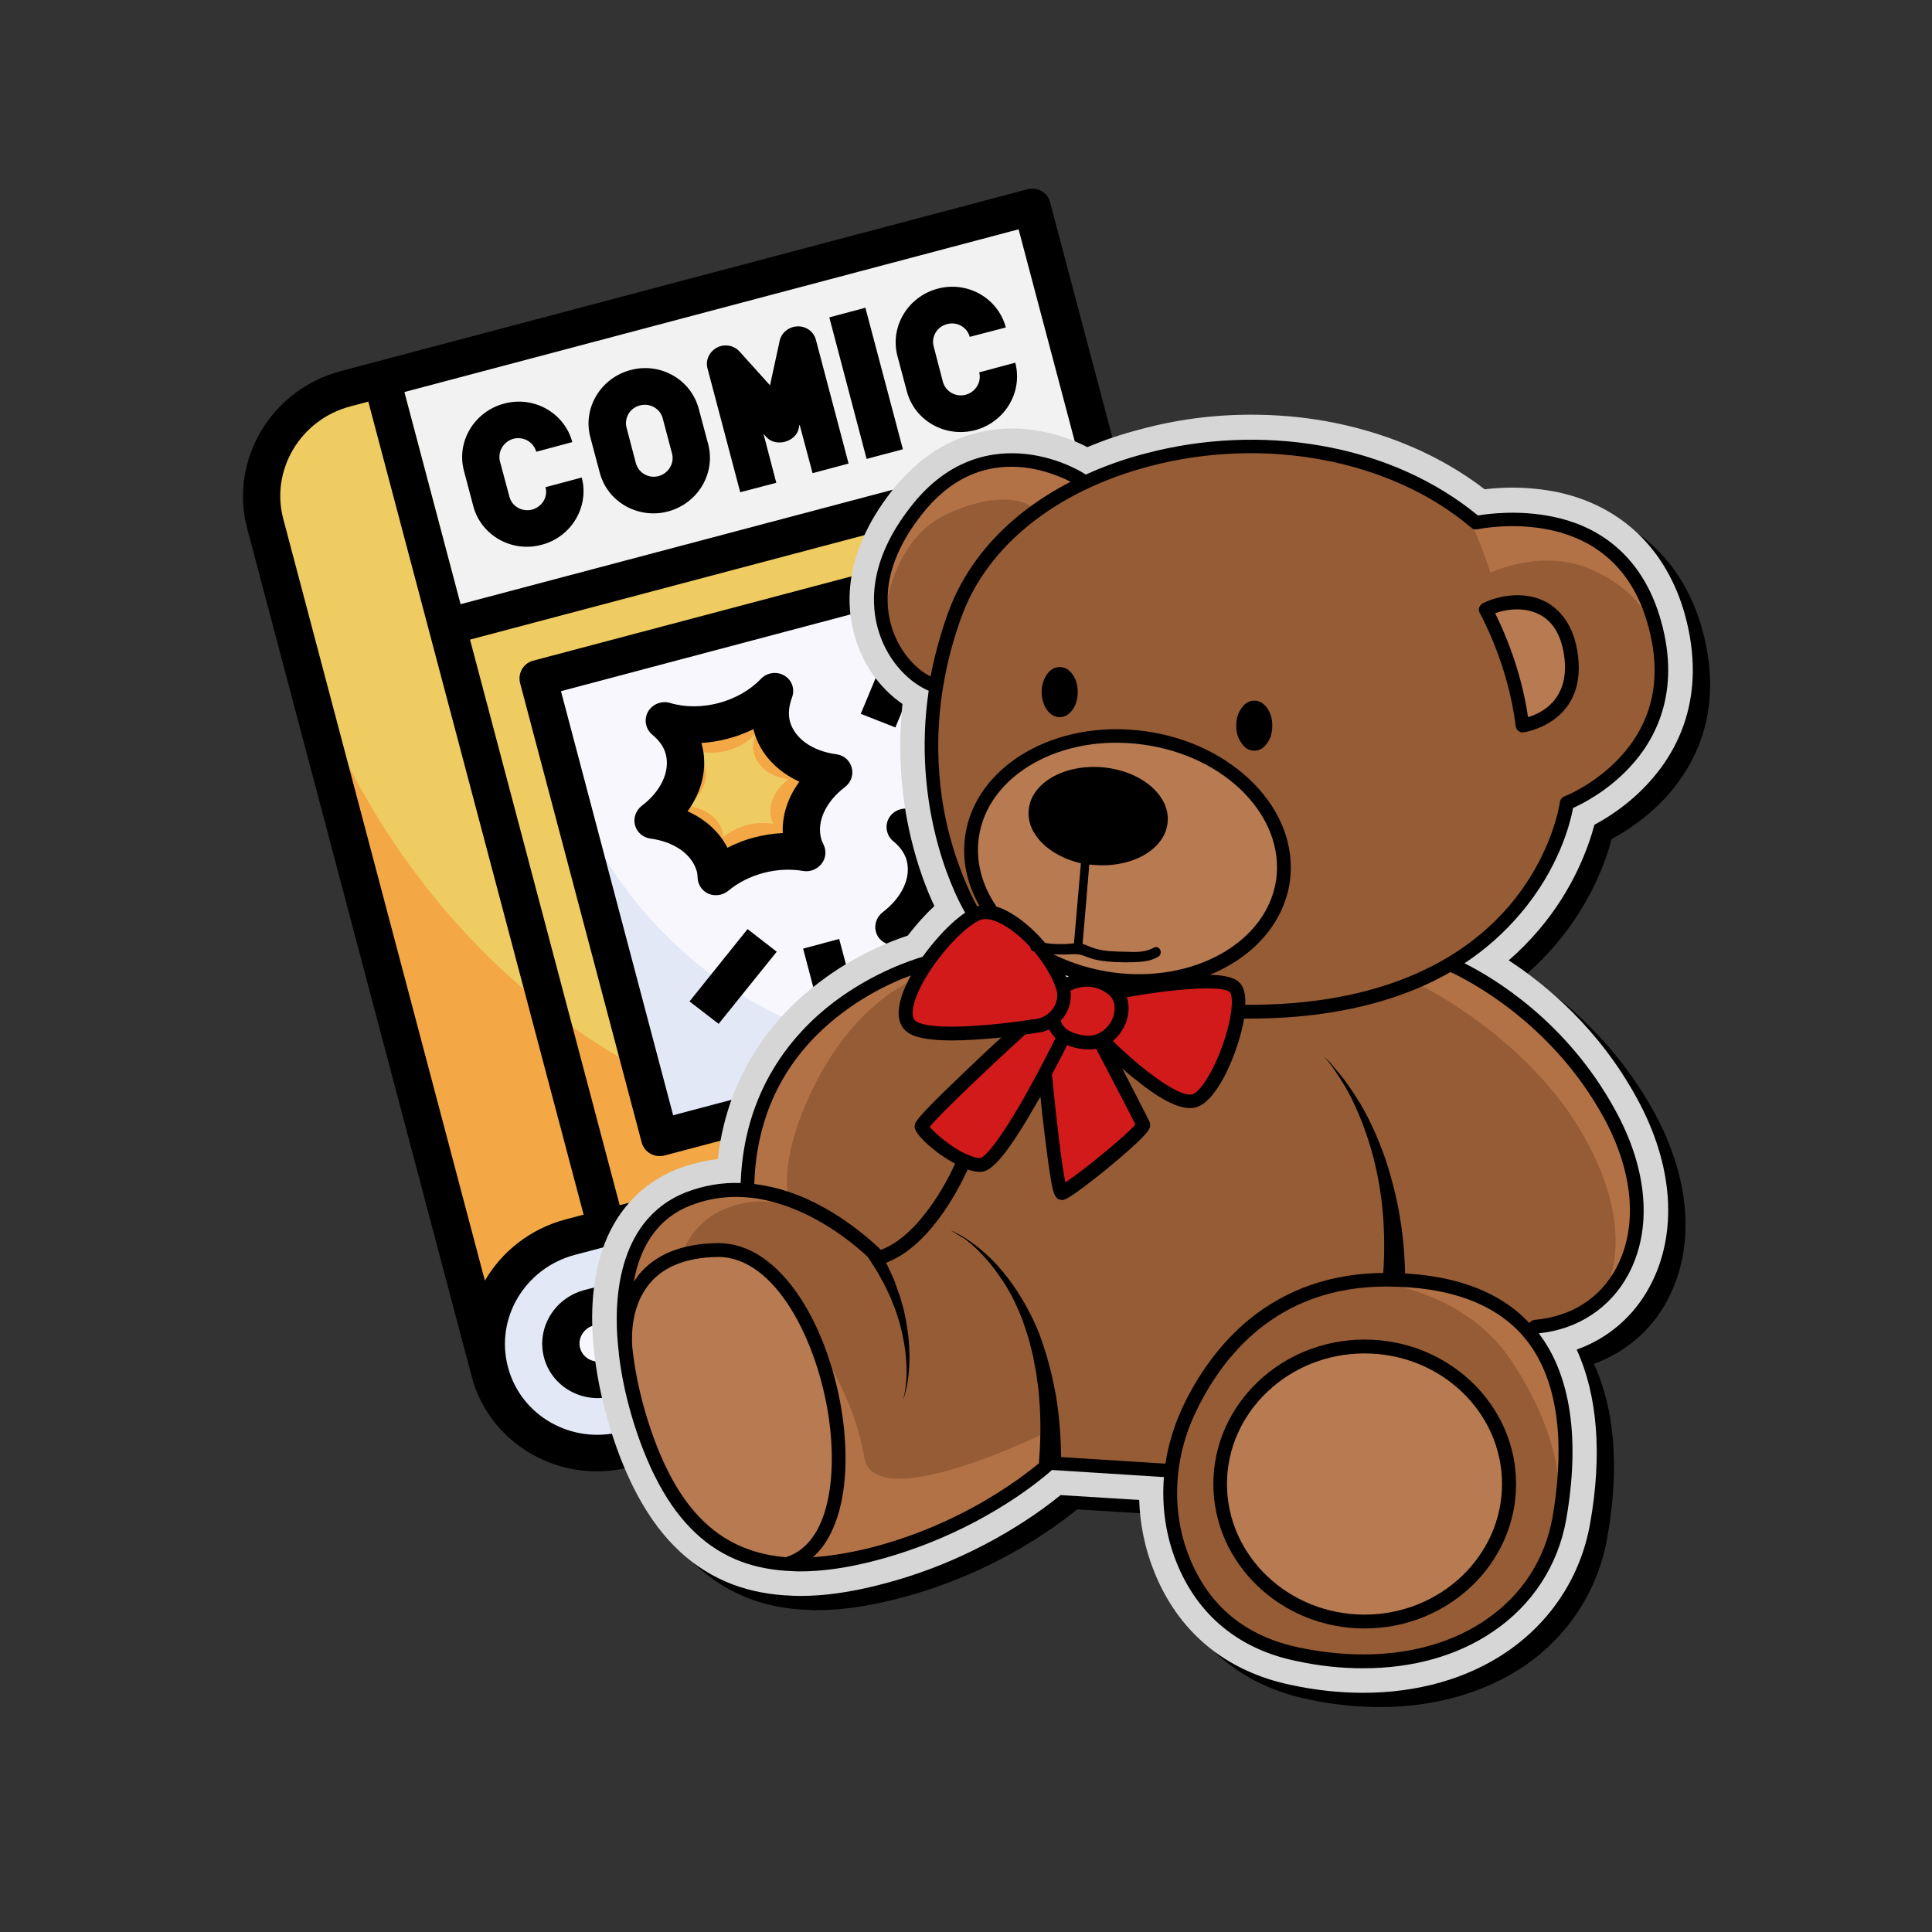 <svg xmlns="http://www.w3.org/2000/svg" xmlns:xlink="http://www.w3.org/1999/xlink" width="48" zoomAndPan="magnify" viewBox="0 0 36 36" height="48" preserveAspectRatio="xMidYMid meet" version="1.0"><rect x="0" y="0" width="36" height="36" fill="#333333" stroke="none"/><defs><clipPath id="ead2825e01"><path d="M 4 3 L 25 3 L 25 28 L 4 28 Z M 4 3 " clip-rule="nonzero"/></clipPath><clipPath id="7e12f0f24c"><path d="M 3.988 7.52 L 19.508 3.41 L 24.926 23.867 L 9.406 27.977 Z M 3.988 7.52 " clip-rule="nonzero"/></clipPath><clipPath id="92e35ecf0c"><path d="M 3.988 7.52 L 19.508 3.41 L 24.926 23.867 L 9.406 27.977 Z M 3.988 7.52 " clip-rule="nonzero"/></clipPath><clipPath id="85dea0e16c"><path d="M 3.988 7.52 L 19.508 3.41 L 24.926 23.867 L 9.406 27.977 Z M 3.988 7.52 " clip-rule="nonzero"/></clipPath><clipPath id="7b3e4b62f3"><path d="M 4 3 L 24 3 L 24 22 L 4 22 Z M 4 3 " clip-rule="nonzero"/></clipPath><clipPath id="7c03e92628"><path d="M 3.988 7.52 L 19.508 3.41 L 24.926 23.867 L 9.406 27.977 Z M 3.988 7.52 " clip-rule="nonzero"/></clipPath><clipPath id="4ac6b0f4de"><path d="M 3.988 7.52 L 19.508 3.41 L 24.926 23.867 L 9.406 27.977 Z M 3.988 7.52 " clip-rule="nonzero"/></clipPath><clipPath id="ad1409b52c"><path d="M 3.988 7.52 L 19.508 3.41 L 24.926 23.867 L 9.406 27.977 Z M 3.988 7.52 " clip-rule="nonzero"/></clipPath><clipPath id="c42930b4ee"><path d="M 9 19 L 25 19 L 25 28 L 9 28 Z M 9 19 " clip-rule="nonzero"/></clipPath><clipPath id="b7e342aa17"><path d="M 3.988 7.52 L 19.508 3.41 L 24.926 23.867 L 9.406 27.977 Z M 3.988 7.52 " clip-rule="nonzero"/></clipPath><clipPath id="611bd3556d"><path d="M 3.988 7.52 L 19.508 3.41 L 24.926 23.867 L 9.406 27.977 Z M 3.988 7.52 " clip-rule="nonzero"/></clipPath><clipPath id="bf09fc3009"><path d="M 3.988 7.52 L 19.508 3.41 L 24.926 23.867 L 9.406 27.977 Z M 3.988 7.52 " clip-rule="nonzero"/></clipPath><clipPath id="65c090f3f8"><path d="M 10 21 L 24 21 L 24 26 L 10 26 Z M 10 21 " clip-rule="nonzero"/></clipPath><clipPath id="538dcf4483"><path d="M 3.988 7.52 L 19.508 3.41 L 24.926 23.867 L 9.406 27.977 Z M 3.988 7.52 " clip-rule="nonzero"/></clipPath><clipPath id="ba444050a4"><path d="M 3.988 7.52 L 19.508 3.41 L 24.926 23.867 L 9.406 27.977 Z M 3.988 7.52 " clip-rule="nonzero"/></clipPath><clipPath id="d10ce7b10e"><path d="M 3.988 7.52 L 19.508 3.41 L 24.926 23.867 L 9.406 27.977 Z M 3.988 7.52 " clip-rule="nonzero"/></clipPath><clipPath id="e2a454ce05"><path d="M 10 10 L 22 10 L 22 22 L 10 22 Z M 10 10 " clip-rule="nonzero"/></clipPath><clipPath id="9138b6edc6"><path d="M 3.988 7.52 L 19.508 3.41 L 24.926 23.867 L 9.406 27.977 Z M 3.988 7.52 " clip-rule="nonzero"/></clipPath><clipPath id="89ba74086a"><path d="M 3.988 7.52 L 19.508 3.41 L 24.926 23.867 L 9.406 27.977 Z M 3.988 7.52 " clip-rule="nonzero"/></clipPath><clipPath id="bd05f50f3f"><path d="M 3.988 7.52 L 19.508 3.41 L 24.926 23.867 L 9.406 27.977 Z M 3.988 7.52 " clip-rule="nonzero"/></clipPath><clipPath id="b0ea45ac52"><path d="M 10 10 L 22 10 L 22 20 L 10 20 Z M 10 10 " clip-rule="nonzero"/></clipPath><clipPath id="449274cf39"><path d="M 3.988 7.52 L 19.508 3.41 L 24.926 23.867 L 9.406 27.977 Z M 3.988 7.52 " clip-rule="nonzero"/></clipPath><clipPath id="878d37a99b"><path d="M 3.988 7.52 L 19.508 3.41 L 24.926 23.867 L 9.406 27.977 Z M 3.988 7.52 " clip-rule="nonzero"/></clipPath><clipPath id="e737733d53"><path d="M 3.988 7.52 L 19.508 3.41 L 24.926 23.867 L 9.406 27.977 Z M 3.988 7.52 " clip-rule="nonzero"/></clipPath><clipPath id="5d1f3070eb"><path d="M 7 3 L 21 3 L 21 12 L 7 12 Z M 7 3 " clip-rule="nonzero"/></clipPath><clipPath id="16328f9695"><path d="M 3.988 7.52 L 19.508 3.41 L 24.926 23.867 L 9.406 27.977 Z M 3.988 7.52 " clip-rule="nonzero"/></clipPath><clipPath id="5753545a2f"><path d="M 3.988 7.52 L 19.508 3.41 L 24.926 23.867 L 9.406 27.977 Z M 3.988 7.52 " clip-rule="nonzero"/></clipPath><clipPath id="d337991b0f"><path d="M 3.988 7.52 L 19.508 3.41 L 24.926 23.867 L 9.406 27.977 Z M 3.988 7.52 " clip-rule="nonzero"/></clipPath><clipPath id="dca3734c23"><path d="M 12 12 L 16 12 L 16 17 L 12 17 Z M 12 12 " clip-rule="nonzero"/></clipPath><clipPath id="42c204a7cb"><path d="M 3.988 7.52 L 19.508 3.41 L 24.926 23.867 L 9.406 27.977 Z M 3.988 7.52 " clip-rule="nonzero"/></clipPath><clipPath id="0005e8de97"><path d="M 3.988 7.52 L 19.508 3.41 L 24.926 23.867 L 9.406 27.977 Z M 3.988 7.52 " clip-rule="nonzero"/></clipPath><clipPath id="89a9f61953"><path d="M 3.988 7.52 L 19.508 3.41 L 24.926 23.867 L 9.406 27.977 Z M 3.988 7.52 " clip-rule="nonzero"/></clipPath><clipPath id="46e96c45b2"><path d="M 12 13 L 15 13 L 15 16 L 12 16 Z M 12 13 " clip-rule="nonzero"/></clipPath><clipPath id="b6c30ac7cd"><path d="M 3.988 7.52 L 19.508 3.41 L 24.926 23.867 L 9.406 27.977 Z M 3.988 7.52 " clip-rule="nonzero"/></clipPath><clipPath id="70e593ab1a"><path d="M 3.988 7.52 L 19.508 3.41 L 24.926 23.867 L 9.406 27.977 Z M 3.988 7.52 " clip-rule="nonzero"/></clipPath><clipPath id="5e7c3ce504"><path d="M 3.988 7.52 L 19.508 3.41 L 24.926 23.867 L 9.406 27.977 Z M 3.988 7.52 " clip-rule="nonzero"/></clipPath><clipPath id="1f7c74b9f3"><path d="M 16 14 L 21 14 L 21 19 L 16 19 Z M 16 14 " clip-rule="nonzero"/></clipPath><clipPath id="aab1be1286"><path d="M 3.988 7.52 L 19.508 3.41 L 24.926 23.867 L 9.406 27.977 Z M 3.988 7.52 " clip-rule="nonzero"/></clipPath><clipPath id="99412ae080"><path d="M 3.988 7.52 L 19.508 3.41 L 24.926 23.867 L 9.406 27.977 Z M 3.988 7.52 " clip-rule="nonzero"/></clipPath><clipPath id="2d20651ecc"><path d="M 3.988 7.52 L 19.508 3.41 L 24.926 23.867 L 9.406 27.977 Z M 3.988 7.52 " clip-rule="nonzero"/></clipPath><clipPath id="f439cc68f2"><path d="M 17 15 L 20 15 L 20 18 L 17 18 Z M 17 15 " clip-rule="nonzero"/></clipPath><clipPath id="12c24309bb"><path d="M 3.988 7.52 L 19.508 3.41 L 24.926 23.867 L 9.406 27.977 Z M 3.988 7.52 " clip-rule="nonzero"/></clipPath><clipPath id="0a98064e6e"><path d="M 3.988 7.52 L 19.508 3.41 L 24.926 23.867 L 9.406 27.977 Z M 3.988 7.52 " clip-rule="nonzero"/></clipPath><clipPath id="935835bd4e"><path d="M 3.988 7.52 L 19.508 3.41 L 24.926 23.867 L 9.406 27.977 Z M 3.988 7.52 " clip-rule="nonzero"/></clipPath><clipPath id="f38e0b6a92"><path d="M 4 3 L 25 3 L 25 28 L 4 28 Z M 4 3 " clip-rule="nonzero"/></clipPath><clipPath id="b4bdd78e91"><path d="M 3.988 7.52 L 19.508 3.41 L 24.926 23.867 L 9.406 27.977 Z M 3.988 7.52 " clip-rule="nonzero"/></clipPath><clipPath id="0f84ec2b4e"><path d="M 3.988 7.52 L 19.508 3.41 L 24.926 23.867 L 9.406 27.977 Z M 3.988 7.52 " clip-rule="nonzero"/></clipPath><clipPath id="3b635eaf6a"><path d="M 3.988 7.52 L 19.508 3.41 L 24.926 23.867 L 9.406 27.977 Z M 3.988 7.52 " clip-rule="nonzero"/></clipPath><clipPath id="f87161709f"><path d="M 8 7 L 11 7 L 11 11 L 8 11 Z M 8 7 " clip-rule="nonzero"/></clipPath><clipPath id="00d14a185a"><path d="M 3.988 7.52 L 19.508 3.41 L 24.926 23.867 L 9.406 27.977 Z M 3.988 7.52 " clip-rule="nonzero"/></clipPath><clipPath id="d72d7e47a3"><path d="M 3.988 7.52 L 19.508 3.41 L 24.926 23.867 L 9.406 27.977 Z M 3.988 7.52 " clip-rule="nonzero"/></clipPath><clipPath id="1dd308d756"><path d="M 3.988 7.52 L 19.508 3.41 L 24.926 23.867 L 9.406 27.977 Z M 3.988 7.52 " clip-rule="nonzero"/></clipPath><clipPath id="c19a7773a7"><path d="M 16 5 L 19 5 L 19 9 L 16 9 Z M 16 5 " clip-rule="nonzero"/></clipPath><clipPath id="1d414ed833"><path d="M 3.988 7.52 L 19.508 3.41 L 24.926 23.867 L 9.406 27.977 Z M 3.988 7.52 " clip-rule="nonzero"/></clipPath><clipPath id="b263ea01e5"><path d="M 3.988 7.52 L 19.508 3.41 L 24.926 23.867 L 9.406 27.977 Z M 3.988 7.52 " clip-rule="nonzero"/></clipPath><clipPath id="d630dfd702"><path d="M 3.988 7.52 L 19.508 3.41 L 24.926 23.867 L 9.406 27.977 Z M 3.988 7.52 " clip-rule="nonzero"/></clipPath><clipPath id="d37c68bbd5"><path d="M 10 6 L 14 6 L 14 10 L 10 10 Z M 10 6 " clip-rule="nonzero"/></clipPath><clipPath id="bd840993f4"><path d="M 3.988 7.52 L 19.508 3.41 L 24.926 23.867 L 9.406 27.977 Z M 3.988 7.52 " clip-rule="nonzero"/></clipPath><clipPath id="aacebcc01d"><path d="M 3.988 7.52 L 19.508 3.41 L 24.926 23.867 L 9.406 27.977 Z M 3.988 7.52 " clip-rule="nonzero"/></clipPath><clipPath id="d10bff6209"><path d="M 3.988 7.52 L 19.508 3.41 L 24.926 23.867 L 9.406 27.977 Z M 3.988 7.52 " clip-rule="nonzero"/></clipPath><clipPath id="3c39334113"><path d="M 13 6 L 16 6 L 16 10 L 13 10 Z M 13 6 " clip-rule="nonzero"/></clipPath><clipPath id="93ba85e2a3"><path d="M 3.988 7.52 L 19.508 3.41 L 24.926 23.867 L 9.406 27.977 Z M 3.988 7.52 " clip-rule="nonzero"/></clipPath><clipPath id="4cc7789db2"><path d="M 3.988 7.52 L 19.508 3.41 L 24.926 23.867 L 9.406 27.977 Z M 3.988 7.52 " clip-rule="nonzero"/></clipPath><clipPath id="e66943629b"><path d="M 3.988 7.52 L 19.508 3.41 L 24.926 23.867 L 9.406 27.977 Z M 3.988 7.52 " clip-rule="nonzero"/></clipPath><clipPath id="592d092f8a"><path d="M 15 5 L 17 5 L 17 9 L 15 9 Z M 15 5 " clip-rule="nonzero"/></clipPath><clipPath id="582fcf6190"><path d="M 3.988 7.52 L 19.508 3.41 L 24.926 23.867 L 9.406 27.977 Z M 3.988 7.52 " clip-rule="nonzero"/></clipPath><clipPath id="41eec73749"><path d="M 3.988 7.52 L 19.508 3.41 L 24.926 23.867 L 9.406 27.977 Z M 3.988 7.52 " clip-rule="nonzero"/></clipPath><clipPath id="9975322e9b"><path d="M 3.988 7.52 L 19.508 3.41 L 24.926 23.867 L 9.406 27.977 Z M 3.988 7.52 " clip-rule="nonzero"/></clipPath><clipPath id="8ef29ce46f"><path d="M 9 9 L 23 9 L 23 22 L 9 22 Z M 9 9 " clip-rule="nonzero"/></clipPath><clipPath id="4a5c08adc4"><path d="M 3.988 7.52 L 19.508 3.41 L 24.926 23.867 L 9.406 27.977 Z M 3.988 7.52 " clip-rule="nonzero"/></clipPath><clipPath id="1924f5e56c"><path d="M 3.988 7.52 L 19.508 3.41 L 24.926 23.867 L 9.406 27.977 Z M 3.988 7.52 " clip-rule="nonzero"/></clipPath><clipPath id="166035feda"><path d="M 3.988 7.52 L 19.508 3.41 L 24.926 23.867 L 9.406 27.977 Z M 3.988 7.52 " clip-rule="nonzero"/></clipPath><clipPath id="1665b362f3"><path d="M 11 12 L 16 12 L 16 17 L 11 17 Z M 11 12 " clip-rule="nonzero"/></clipPath><clipPath id="88e2b15f7f"><path d="M 3.988 7.52 L 19.508 3.41 L 24.926 23.867 L 9.406 27.977 Z M 3.988 7.52 " clip-rule="nonzero"/></clipPath><clipPath id="ecb31d29d1"><path d="M 3.988 7.52 L 19.508 3.41 L 24.926 23.867 L 9.406 27.977 Z M 3.988 7.52 " clip-rule="nonzero"/></clipPath><clipPath id="080d377e7f"><path d="M 3.988 7.52 L 19.508 3.41 L 24.926 23.867 L 9.406 27.977 Z M 3.988 7.52 " clip-rule="nonzero"/></clipPath><clipPath id="21c8c1e622"><path d="M 16 14 L 21 14 L 21 19 L 16 19 Z M 16 14 " clip-rule="nonzero"/></clipPath><clipPath id="f552bbea06"><path d="M 3.988 7.52 L 19.508 3.41 L 24.926 23.867 L 9.406 27.977 Z M 3.988 7.52 " clip-rule="nonzero"/></clipPath><clipPath id="d294757701"><path d="M 3.988 7.52 L 19.508 3.41 L 24.926 23.867 L 9.406 27.977 Z M 3.988 7.52 " clip-rule="nonzero"/></clipPath><clipPath id="38e31bb84e"><path d="M 3.988 7.52 L 19.508 3.41 L 24.926 23.867 L 9.406 27.977 Z M 3.988 7.52 " clip-rule="nonzero"/></clipPath><clipPath id="7a3aa0fe8c"><path d="M 16 11 L 18 11 L 18 14 L 16 14 Z M 16 11 " clip-rule="nonzero"/></clipPath><clipPath id="b203db6f7a"><path d="M 3.988 7.52 L 19.508 3.41 L 24.926 23.867 L 9.406 27.977 Z M 3.988 7.52 " clip-rule="nonzero"/></clipPath><clipPath id="b2ab762c70"><path d="M 3.988 7.52 L 19.508 3.41 L 24.926 23.867 L 9.406 27.977 Z M 3.988 7.52 " clip-rule="nonzero"/></clipPath><clipPath id="e4fdd13c76"><path d="M 3.988 7.52 L 19.508 3.41 L 24.926 23.867 L 9.406 27.977 Z M 3.988 7.52 " clip-rule="nonzero"/></clipPath><clipPath id="932f957d8d"><path d="M 16 13 L 19 13 L 19 15 L 16 15 Z M 16 13 " clip-rule="nonzero"/></clipPath><clipPath id="3fa0073291"><path d="M 3.988 7.52 L 19.508 3.41 L 24.926 23.867 L 9.406 27.977 Z M 3.988 7.52 " clip-rule="nonzero"/></clipPath><clipPath id="43ae604918"><path d="M 3.988 7.52 L 19.508 3.41 L 24.926 23.867 L 9.406 27.977 Z M 3.988 7.52 " clip-rule="nonzero"/></clipPath><clipPath id="c8cb27defc"><path d="M 3.988 7.52 L 19.508 3.41 L 24.926 23.867 L 9.406 27.977 Z M 3.988 7.52 " clip-rule="nonzero"/></clipPath><clipPath id="b1062b55ec"><path d="M 12 17 L 15 17 L 15 20 L 12 20 Z M 12 17 " clip-rule="nonzero"/></clipPath><clipPath id="978149bfb5"><path d="M 3.988 7.52 L 19.508 3.41 L 24.926 23.867 L 9.406 27.977 Z M 3.988 7.52 " clip-rule="nonzero"/></clipPath><clipPath id="412e701c39"><path d="M 3.988 7.52 L 19.508 3.41 L 24.926 23.867 L 9.406 27.977 Z M 3.988 7.52 " clip-rule="nonzero"/></clipPath><clipPath id="db41298fe8"><path d="M 3.988 7.52 L 19.508 3.41 L 24.926 23.867 L 9.406 27.977 Z M 3.988 7.52 " clip-rule="nonzero"/></clipPath><clipPath id="aa4e8b4cb5"><path d="M 14 17 L 17 17 L 17 20 L 14 20 Z M 14 17 " clip-rule="nonzero"/></clipPath><clipPath id="9f21e50cdb"><path d="M 3.988 7.52 L 19.508 3.41 L 24.926 23.867 L 9.406 27.977 Z M 3.988 7.52 " clip-rule="nonzero"/></clipPath><clipPath id="b4dc0a3d42"><path d="M 3.988 7.52 L 19.508 3.41 L 24.926 23.867 L 9.406 27.977 Z M 3.988 7.52 " clip-rule="nonzero"/></clipPath><clipPath id="1e05879671"><path d="M 3.988 7.52 L 19.508 3.41 L 24.926 23.867 L 9.406 27.977 Z M 3.988 7.52 " clip-rule="nonzero"/></clipPath><clipPath id="3b6799091f"><path d="M 11 7.727 L 32 7.727 L 32 31.809 L 11 31.809 Z M 11 7.727 " clip-rule="nonzero"/></clipPath><clipPath id="c66f88bb63"><path d="M 11 8 L 32 8 L 32 31.809 L 11 31.809 Z M 11 8 " clip-rule="nonzero"/></clipPath></defs><g clip-path="url(#ead2825e01)"><g clip-path="url(#7e12f0f24c)"><g clip-path="url(#92e35ecf0c)"><g clip-path="url(#85dea0e16c)"><path fill="#f3a845" d="M 23.418 19.664 L 19.23 3.855 L 6.438 7.242 C 5.324 7.539 4.652 8.664 4.941 9.754 L 9.129 25.562 C 9.418 26.656 10.555 27.301 11.672 27.004 L 24.461 23.617 L 23.898 22.988 C 23.598 22.652 23.383 22.254 23.266 21.82 C 23.152 21.387 23.141 20.934 23.238 20.492 Z M 23.418 19.664 " fill-opacity="1" fill-rule="nonzero"/></g></g></g></g><g clip-path="url(#7b3e4b62f3)"><g clip-path="url(#7c03e92628)"><g clip-path="url(#4ac6b0f4de)"><g clip-path="url(#ad1409b52c)"><path fill="#eecc61" d="M 6.438 7.242 C 5.324 7.539 4.652 8.664 4.941 9.754 L 5.332 11.238 C 7.141 18.059 13.277 22.352 19.039 20.824 L 23.418 19.664 L 19.23 3.855 Z M 6.438 7.242 " fill-opacity="1" fill-rule="nonzero"/></g></g></g></g><g clip-path="url(#c42930b4ee)"><g clip-path="url(#b7e342aa17)"><g clip-path="url(#611bd3556d)"><g clip-path="url(#bf09fc3009)"><path fill="#e0e0e0" d="M 23.418 19.664 L 23.238 20.492 C 23.141 20.934 23.152 21.387 23.266 21.82 C 23.383 22.254 23.598 22.652 23.898 22.988 L 24.461 23.617 L 11.672 27.004 C 10.555 27.301 9.418 26.656 9.129 25.562 C 8.84 24.473 9.508 23.348 10.625 23.051 Z M 23.418 19.664 " fill-opacity="1" fill-rule="nonzero"/><path fill="#e3e8f6" d="M 23.418 19.664 L 23.238 20.492 C 23.141 20.934 23.152 21.387 23.266 21.82 C 23.383 22.254 23.598 22.652 23.898 22.988 L 24.461 23.617 L 11.672 27.004 C 10.555 27.301 9.418 26.656 9.129 25.562 C 8.84 24.473 9.508 23.348 10.625 23.051 Z M 23.418 19.664 " fill-opacity="1" fill-rule="nonzero"/></g></g></g></g><g clip-path="url(#65c090f3f8)"><g clip-path="url(#538dcf4483)"><g clip-path="url(#ba444050a4)"><g clip-path="url(#d10ce7b10e)"><path fill="#f8f7fe" d="M 23.172 21.141 L 10.973 24.371 C 10.602 24.469 10.379 24.844 10.473 25.207 C 10.57 25.57 10.949 25.785 11.32 25.688 L 23.523 22.457 C 23.41 22.254 23.324 22.043 23.266 21.82 C 23.207 21.598 23.176 21.367 23.172 21.141 Z M 23.172 21.141 " fill-opacity="1" fill-rule="nonzero"/></g></g></g></g><g clip-path="url(#e2a454ce05)"><g clip-path="url(#9138b6edc6)"><g clip-path="url(#89ba74086a)"><g clip-path="url(#bd05f50f3f)"><path fill="#e3e8f6" d="M 10.027 12.637 L 19.453 10.141 L 21.723 18.703 L 12.297 21.199 Z M 10.027 12.637 " fill-opacity="1" fill-rule="nonzero"/></g></g></g></g><g clip-path="url(#b0ea45ac52)"><g clip-path="url(#449274cf39)"><g clip-path="url(#878d37a99b)"><g clip-path="url(#e737733d53)"><path fill="#f8f7fe" d="M 19.453 10.141 L 10.027 12.637 L 10.332 13.789 C 11.418 17.883 15.383 20.383 19.195 19.371 L 21.723 18.703 Z M 19.453 10.141 " fill-opacity="1" fill-rule="nonzero"/></g></g></g></g><g clip-path="url(#5d1f3070eb)"><g clip-path="url(#16328f9695)"><g clip-path="url(#5753545a2f)"><g clip-path="url(#d337991b0f)"><path fill="#f2f2f2" d="M 7.449 6.977 L 19.23 3.855 L 20.453 8.469 L 8.668 11.586 Z M 7.449 6.977 " fill-opacity="1" fill-rule="nonzero"/></g></g></g></g><g clip-path="url(#dca3734c23)"><g clip-path="url(#42c204a7cb)"><g clip-path="url(#0005e8de97)"><g clip-path="url(#89a9f61953)"><path fill="#f3a845" d="M 14.383 13.527 C 14.328 13.312 14.352 13.09 14.434 12.879 C 14.195 13.129 13.871 13.332 13.48 13.434 C 13.09 13.539 12.707 13.523 12.379 13.426 C 12.555 13.566 12.684 13.746 12.742 13.965 C 12.867 14.438 12.625 14.938 12.168 15.285 C 12.738 15.363 13.195 15.676 13.32 16.152 C 13.34 16.215 13.34 16.277 13.348 16.34 C 13.562 16.16 13.832 16.016 14.141 15.934 C 14.453 15.852 14.758 15.844 15.035 15.895 C 15.008 15.836 14.98 15.777 14.965 15.715 C 14.84 15.242 15.082 14.742 15.535 14.395 C 14.969 14.316 14.508 14.004 14.383 13.527 Z M 14.383 13.527 " fill-opacity="1" fill-rule="nonzero"/></g></g></g></g><g clip-path="url(#46e96c45b2)"><g clip-path="url(#b6c30ac7cd)"><g clip-path="url(#70e593ab1a)"><g clip-path="url(#5e7c3ce504)"><path fill="#eecc61" d="M 14.051 14.039 C 14.016 13.922 14.031 13.797 14.074 13.68 C 13.945 13.816 13.766 13.93 13.547 13.988 C 13.332 14.043 13.117 14.035 12.934 13.98 C 13.031 14.062 13.105 14.16 13.137 14.281 C 13.207 14.547 13.07 14.824 12.82 15.016 C 13.133 15.059 13.391 15.234 13.461 15.496 C 13.469 15.531 13.469 15.566 13.473 15.602 C 13.594 15.5 13.742 15.422 13.914 15.375 C 14.086 15.328 14.258 15.324 14.41 15.352 C 14.395 15.32 14.379 15.289 14.371 15.254 C 14.301 14.992 14.438 14.715 14.691 14.52 C 14.375 14.477 14.117 14.305 14.051 14.039 Z M 14.051 14.039 " fill-opacity="1" fill-rule="nonzero"/></g></g></g></g><g clip-path="url(#1f7c74b9f3)"><g clip-path="url(#aab1be1286)"><g clip-path="url(#99412ae080)"><g clip-path="url(#2d20651ecc)"><path fill="#f3a845" d="M 18.871 15.512 C 18.816 15.297 18.84 15.074 18.922 14.863 C 18.684 15.113 18.359 15.312 17.969 15.418 C 17.578 15.52 17.195 15.508 16.867 15.406 C 17.043 15.551 17.172 15.73 17.23 15.949 C 17.355 16.422 17.113 16.922 16.656 17.27 C 17.227 17.344 17.684 17.66 17.809 18.133 C 17.824 18.195 17.828 18.262 17.832 18.324 C 18.051 18.145 18.32 18 18.629 17.918 C 18.941 17.836 19.246 17.828 19.523 17.875 C 19.496 17.82 19.469 17.762 19.453 17.699 C 19.324 17.227 19.57 16.727 20.023 16.379 C 19.457 16.301 18.996 15.988 18.871 15.512 Z M 18.871 15.512 " fill-opacity="1" fill-rule="nonzero"/></g></g></g></g><g clip-path="url(#f439cc68f2)"><g clip-path="url(#12c24309bb)"><g clip-path="url(#0a98064e6e)"><g clip-path="url(#935835bd4e)"><path fill="#eecc61" d="M 18.535 16.023 C 18.504 15.902 18.52 15.781 18.562 15.664 C 18.434 15.801 18.254 15.914 18.035 15.973 C 17.816 16.027 17.605 16.02 17.422 15.965 C 17.52 16.047 17.594 16.145 17.625 16.266 C 17.695 16.527 17.559 16.805 17.309 17 C 17.621 17.043 17.879 17.215 17.945 17.48 C 17.957 17.516 17.957 17.551 17.961 17.586 C 18.082 17.484 18.23 17.406 18.402 17.359 C 18.574 17.312 18.746 17.309 18.898 17.336 C 18.883 17.305 18.867 17.273 18.859 17.238 C 18.789 16.977 18.926 16.695 19.176 16.504 C 18.863 16.461 18.605 16.289 18.535 16.023 Z M 18.535 16.023 " fill-opacity="1" fill-rule="nonzero"/></g></g></g></g><g clip-path="url(#f38e0b6a92)"><g clip-path="url(#b4bdd78e91)"><g clip-path="url(#0f84ec2b4e)"><g clip-path="url(#3b635eaf6a)"><path fill="#000000" d="M 23.758 19.734 C 23.77 19.68 23.766 19.629 23.754 19.574 L 19.566 3.766 C 19.52 3.586 19.328 3.477 19.145 3.527 L 6.352 6.914 C 5.051 7.258 4.27 8.574 4.605 9.844 L 8.789 25.652 C 9.129 26.922 10.457 27.68 11.758 27.332 L 24.551 23.945 C 24.668 23.914 24.758 23.828 24.797 23.715 C 24.832 23.602 24.805 23.477 24.727 23.391 L 24.16 22.762 C 23.895 22.465 23.703 22.109 23.602 21.73 C 23.504 21.352 23.492 20.945 23.578 20.559 Z M 20.027 8.227 L 8.582 11.258 L 7.535 7.305 L 18.98 4.273 Z M 5.277 9.664 C 5.039 8.758 5.598 7.82 6.523 7.574 L 6.863 7.484 L 10.875 22.633 L 10.535 22.723 C 9.879 22.898 9.352 23.32 9.035 23.863 Z M 23.035 22.234 L 11.234 25.359 C 11.047 25.406 10.859 25.301 10.809 25.117 C 10.762 24.938 10.875 24.75 11.059 24.699 L 22.863 21.574 C 22.879 21.688 22.902 21.797 22.93 21.91 C 22.957 22.02 22.996 22.125 23.035 22.234 Z M 22.836 20.875 L 10.887 24.039 C 10.328 24.188 9.992 24.75 10.137 25.297 C 10.281 25.84 10.852 26.164 11.41 26.016 L 23.359 22.852 C 23.445 22.977 23.535 23.102 23.637 23.215 L 23.832 23.434 L 11.582 26.676 C 10.656 26.922 9.703 26.383 9.465 25.473 C 9.223 24.566 9.781 23.629 10.711 23.383 L 22.957 20.141 L 22.898 20.426 C 22.863 20.574 22.848 20.723 22.836 20.875 Z M 11.547 22.457 L 8.758 11.918 L 20.203 8.887 L 22.992 19.426 Z M 11.547 22.457 " fill-opacity="1" fill-rule="nonzero"/></g></g></g></g><g clip-path="url(#f87161709f)"><g clip-path="url(#00d14a185a)"><g clip-path="url(#d72d7e47a3)"><g clip-path="url(#1dd308d756)"><path fill="#000000" d="M 10.09 10.152 C 10.648 10.008 10.984 9.441 10.84 8.898 L 10.164 9.078 C 10.215 9.258 10.102 9.445 9.914 9.496 C 9.73 9.543 9.539 9.438 9.492 9.254 L 9.316 8.598 C 9.27 8.414 9.383 8.227 9.566 8.176 C 9.754 8.129 9.941 8.234 9.992 8.418 L 10.664 8.238 C 10.52 7.695 9.949 7.371 9.395 7.52 C 8.836 7.668 8.5 8.23 8.645 8.773 L 8.82 9.434 C 8.965 9.977 9.535 10.301 10.09 10.152 Z M 10.09 10.152 " fill-opacity="1" fill-rule="nonzero"/></g></g></g></g><g clip-path="url(#c19a7773a7)"><g clip-path="url(#1d414ed833)"><g clip-path="url(#b263ea01e5)"><g clip-path="url(#d630dfd702)"><path fill="#000000" d="M 18.168 8.016 C 18.727 7.867 19.062 7.305 18.918 6.758 L 18.246 6.938 C 18.293 7.117 18.18 7.305 17.996 7.355 C 17.809 7.406 17.621 7.297 17.57 7.117 L 17.398 6.457 C 17.348 6.273 17.461 6.086 17.648 6.039 C 17.832 5.988 18.023 6.098 18.07 6.277 L 18.742 6.102 C 18.598 5.555 18.027 5.23 17.473 5.379 C 16.914 5.527 16.578 6.09 16.723 6.637 L 16.898 7.293 C 17.043 7.84 17.613 8.16 18.168 8.016 Z M 18.168 8.016 " fill-opacity="1" fill-rule="nonzero"/></g></g></g></g><g clip-path="url(#d37c68bbd5)"><g clip-path="url(#bd840993f4)"><g clip-path="url(#aacebcc01d)"><g clip-path="url(#d10bff6209)"><path fill="#000000" d="M 12.445 9.531 C 13.004 9.383 13.34 8.82 13.195 8.273 L 13.02 7.617 C 12.875 7.07 12.305 6.746 11.75 6.895 C 11.191 7.043 10.855 7.605 11 8.148 L 11.176 8.809 C 11.32 9.355 11.891 9.676 12.445 9.531 Z M 11.676 7.973 C 11.625 7.789 11.738 7.602 11.922 7.555 C 12.109 7.504 12.301 7.613 12.348 7.793 L 12.523 8.453 C 12.57 8.633 12.457 8.82 12.273 8.871 C 12.086 8.922 11.898 8.812 11.848 8.629 Z M 11.676 7.973 " fill-opacity="1" fill-rule="nonzero"/></g></g></g></g><g clip-path="url(#3c39334113)"><g clip-path="url(#93ba85e2a3)"><g clip-path="url(#4cc7789db2)"><g clip-path="url(#e66943629b)"><path fill="#000000" d="M 14.227 8.086 L 14.281 8.145 C 14.453 8.336 14.828 8.238 14.883 7.984 L 14.898 7.906 L 15.141 8.816 L 15.812 8.637 L 15.203 6.332 C 15.164 6.18 15.02 6.074 14.859 6.082 C 14.699 6.086 14.559 6.199 14.527 6.355 L 14.348 7.18 L 13.781 6.551 C 13.676 6.434 13.5 6.402 13.359 6.477 C 13.215 6.555 13.141 6.715 13.184 6.867 L 13.793 9.172 L 14.465 8.996 Z M 14.227 8.086 " fill-opacity="1" fill-rule="nonzero"/></g></g></g></g><g clip-path="url(#592d092f8a)"><g clip-path="url(#582fcf6190)"><g clip-path="url(#41eec73749)"><g clip-path="url(#9975322e9b)"><path fill="#000000" d="M 15.453 5.914 L 16.125 5.734 L 16.824 8.371 L 16.148 8.551 Z M 15.453 5.914 " fill-opacity="1" fill-rule="nonzero"/></g></g></g></g><g clip-path="url(#8ef29ce46f)"><g clip-path="url(#4a5c08adc4)"><g clip-path="url(#1924f5e56c)"><g clip-path="url(#166035feda)"><path fill="#000000" d="M 19.367 9.812 L 9.941 12.309 C 9.754 12.355 9.645 12.543 9.691 12.727 L 11.957 21.289 C 12.008 21.473 12.195 21.578 12.383 21.531 L 21.809 19.035 C 21.996 18.984 22.105 18.797 22.059 18.613 L 19.789 10.051 C 19.742 9.871 19.551 9.762 19.367 9.812 Z M 21.297 18.465 L 12.543 20.781 L 10.453 12.879 L 19.203 10.559 Z M 21.297 18.465 " fill-opacity="1" fill-rule="nonzero"/></g></g></g></g><g clip-path="url(#1665b362f3)"><g clip-path="url(#88e2b15f7f)"><g clip-path="url(#ecb31d29d1)"><g clip-path="url(#080d377e7f)"><path fill="#000000" d="M 12.117 15.625 C 12.566 15.684 12.898 15.922 12.984 16.238 C 12.996 16.277 12.996 16.316 13 16.367 C 13.008 16.492 13.086 16.605 13.207 16.656 C 13.281 16.684 13.359 16.688 13.434 16.668 C 13.48 16.656 13.527 16.633 13.566 16.602 C 13.945 16.285 14.488 16.145 14.973 16.23 C 15.102 16.25 15.23 16.195 15.309 16.094 C 15.391 15.992 15.402 15.848 15.344 15.734 C 15.328 15.699 15.309 15.664 15.301 15.625 C 15.215 15.309 15.387 14.938 15.746 14.664 C 15.859 14.578 15.906 14.438 15.871 14.305 C 15.836 14.172 15.727 14.074 15.586 14.055 C 15.137 13.996 14.805 13.758 14.719 13.441 C 14.684 13.305 14.699 13.156 14.758 12.996 C 14.816 12.844 14.758 12.672 14.617 12.59 C 14.477 12.504 14.293 12.531 14.18 12.648 C 13.766 13.082 13.055 13.27 12.484 13.098 C 12.328 13.051 12.156 13.121 12.074 13.262 C 11.996 13.406 12.027 13.582 12.152 13.688 C 12.285 13.797 12.371 13.918 12.406 14.055 C 12.488 14.371 12.32 14.742 11.957 15.016 C 11.848 15.102 11.797 15.242 11.832 15.375 C 11.867 15.508 11.98 15.605 12.117 15.625 Z M 13.078 13.875 C 13.078 13.863 13.074 13.855 13.07 13.844 C 13.402 13.824 13.742 13.734 14.039 13.586 C 14.043 13.598 14.047 13.605 14.047 13.617 C 14.156 14.035 14.465 14.367 14.895 14.566 C 14.68 14.859 14.57 15.195 14.586 15.523 C 14.406 15.531 14.227 15.559 14.055 15.605 C 13.883 15.648 13.715 15.715 13.555 15.797 C 13.406 15.504 13.145 15.266 12.812 15.117 C 13.09 14.734 13.188 14.289 13.078 13.875 Z M 13.078 13.875 " fill-opacity="1" fill-rule="nonzero"/></g></g></g></g><g clip-path="url(#21c8c1e622)"><g clip-path="url(#f552bbea06)"><g clip-path="url(#d294757701)"><g clip-path="url(#38e31bb84e)"><path fill="#000000" d="M 16.445 17 C 16.336 17.086 16.285 17.227 16.32 17.359 C 16.355 17.492 16.469 17.59 16.605 17.605 C 17.055 17.668 17.387 17.902 17.473 18.223 C 17.484 18.262 17.484 18.301 17.484 18.348 C 17.496 18.477 17.574 18.59 17.695 18.641 C 17.77 18.668 17.848 18.672 17.922 18.652 C 17.969 18.641 18.016 18.617 18.055 18.586 C 18.434 18.27 18.977 18.129 19.461 18.211 C 19.59 18.234 19.719 18.18 19.797 18.078 C 19.879 17.973 19.891 17.832 19.832 17.719 C 19.816 17.684 19.797 17.648 19.789 17.609 C 19.703 17.289 19.875 16.922 20.234 16.648 C 20.348 16.562 20.395 16.422 20.359 16.289 C 20.324 16.156 20.211 16.059 20.074 16.039 C 19.625 15.98 19.293 15.742 19.207 15.422 C 19.172 15.289 19.188 15.141 19.246 14.98 C 19.305 14.828 19.246 14.656 19.105 14.574 C 18.965 14.488 18.781 14.512 18.668 14.633 C 18.254 15.066 17.543 15.254 16.973 15.082 C 16.816 15.035 16.645 15.102 16.562 15.246 C 16.484 15.387 16.516 15.566 16.641 15.672 C 16.773 15.777 16.859 15.902 16.895 16.035 C 16.98 16.355 16.805 16.727 16.445 17 Z M 17.566 15.859 C 17.566 15.848 17.562 15.836 17.559 15.828 C 17.891 15.809 18.23 15.719 18.527 15.57 C 18.531 15.582 18.531 15.59 18.535 15.602 C 18.645 16.016 18.953 16.352 19.379 16.547 C 19.168 16.844 19.059 17.18 19.07 17.508 C 18.895 17.516 18.715 17.543 18.543 17.586 C 18.371 17.633 18.203 17.699 18.043 17.781 C 17.895 17.488 17.633 17.25 17.301 17.098 C 17.578 16.715 17.676 16.273 17.566 15.859 Z M 17.566 15.859 " fill-opacity="1" fill-rule="nonzero"/></g></g></g></g><g clip-path="url(#7a3aa0fe8c)"><g clip-path="url(#b203db6f7a)"><g clip-path="url(#b2ab762c70)"><g clip-path="url(#e4fdd13c76)"><path fill="#000000" d="M 16.039 13.301 L 16.699 11.715 L 17.344 11.969 L 16.684 13.555 Z M 16.039 13.301 " fill-opacity="1" fill-rule="nonzero"/></g></g></g></g><g clip-path="url(#932f957d8d)"><g clip-path="url(#3fa0073291)"><g clip-path="url(#43ae604918)"><g clip-path="url(#c8cb27defc)"><path fill="#000000" d="M 16.871 13.996 L 18.555 13.551 L 18.73 14.211 L 17.047 14.656 Z M 16.871 13.996 " fill-opacity="1" fill-rule="nonzero"/></g></g></g></g><g clip-path="url(#b1062b55ec)"><g clip-path="url(#978149bfb5)"><g clip-path="url(#412e701c39)"><g clip-path="url(#db41298fe8)"><path fill="#000000" d="M 12.848 18.66 L 13.93 17.312 L 14.473 17.734 L 13.391 19.078 Z M 12.848 18.66 " fill-opacity="1" fill-rule="nonzero"/></g></g></g></g><g clip-path="url(#aa4e8b4cb5)"><g clip-path="url(#9f21e50cdb)"><g clip-path="url(#b4dc0a3d42)"><g clip-path="url(#1e05879671)"><path fill="#000000" d="M 14.965 17.676 L 15.637 17.496 L 16.074 19.141 L 15.398 19.32 Z M 14.965 17.676 " fill-opacity="1" fill-rule="nonzero"/></g></g></g></g><g clip-path="url(#3b6799091f)"><path fill="#000000" d="M 25.715 31.809 C 25.277 31.809 24.828 31.762 24.375 31.664 C 23.148 31.41 22.262 30.672 21.812 29.535 C 21.648 29.121 21.551 28.672 21.539 28.215 L 20.07 28.125 C 19.633 28.484 18.434 29.363 16.68 29.801 C 16.145 29.934 15.664 30.004 15.219 30.004 C 15.137 30.004 15.051 29.996 14.953 29.992 C 14.945 29.992 14.934 29.992 14.934 29.992 C 14.539 29.965 14.172 29.883 13.84 29.738 C 13.117 29.426 12.551 28.855 12.117 27.984 C 11.77 27.297 11.504 26.398 11.398 25.586 C 11.395 25.566 11.395 25.543 11.387 25.52 C 11.293 24.715 11.359 24.02 11.574 23.441 C 11.828 22.777 12.297 22.297 12.93 22.047 C 13.176 21.949 13.43 21.887 13.688 21.859 C 13.879 20.184 14.805 19.148 15.578 18.559 C 16.238 18.059 16.902 17.797 17.227 17.691 C 17.387 17.484 17.551 17.297 17.719 17.145 C 17.578 16.836 17.41 16.402 17.281 15.852 C 17.094 15.059 17.039 14.211 17.125 13.379 C 16.789 13.145 16.445 12.758 16.266 12.203 C 16.062 11.582 16.012 10.594 16.914 9.422 C 17.672 8.449 18.559 8.242 19.168 8.242 C 19.273 8.242 19.383 8.25 19.492 8.262 C 19.961 8.316 20.352 8.477 20.574 8.59 C 20.887 8.461 21.211 8.348 21.547 8.262 C 22.227 8.086 22.926 7.992 23.637 7.992 C 24.094 7.992 24.559 8.031 25.004 8.109 C 26.133 8.305 27.156 8.746 27.984 9.379 C 28.121 9.367 28.297 9.352 28.496 9.352 C 28.793 9.352 29.082 9.379 29.352 9.438 C 30.539 9.691 31.375 10.504 31.715 11.715 C 32.145 13.254 31.574 14.281 31.023 14.875 C 30.672 15.25 30.289 15.496 30.031 15.633 C 29.922 16.047 29.648 16.82 29 17.586 C 28.828 17.789 28.641 17.98 28.434 18.16 C 29.133 18.617 30.121 19.438 30.832 20.742 C 31.504 21.98 31.594 23.25 31.066 24.234 C 30.77 24.793 30.285 25.199 29.699 25.414 C 30.09 26.254 30.18 27.363 29.949 28.652 C 29.777 29.633 29.227 30.48 28.398 31.047 C 27.66 31.543 26.73 31.809 25.715 31.809 Z M 25.715 31.809 " fill-opacity="1" fill-rule="nonzero"/><path fill="#d6d6d6" d="M 25.402 31.543 C 24.969 31.543 24.516 31.496 24.062 31.398 C 22.836 31.145 21.949 30.406 21.5 29.27 C 21.336 28.855 21.242 28.41 21.227 27.949 L 19.762 27.859 C 19.32 28.219 18.121 29.098 16.371 29.535 C 15.832 29.672 15.355 29.738 14.91 29.738 C 14.828 29.738 14.742 29.734 14.641 29.727 C 14.637 29.727 14.621 29.727 14.621 29.727 C 14.227 29.699 13.859 29.617 13.527 29.473 C 12.805 29.16 12.242 28.59 11.805 27.719 C 11.461 27.031 11.191 26.137 11.086 25.32 C 11.082 25.309 11.078 25.281 11.078 25.258 C 10.98 24.453 11.047 23.762 11.262 23.184 C 11.516 22.52 11.988 22.035 12.617 21.785 C 12.863 21.691 13.117 21.629 13.375 21.598 C 13.566 19.922 14.492 18.887 15.27 18.301 C 15.93 17.797 16.59 17.539 16.914 17.434 C 17.074 17.227 17.242 17.039 17.41 16.883 C 17.266 16.574 17.098 16.141 16.969 15.594 C 16.781 14.797 16.73 13.949 16.816 13.117 C 16.48 12.887 16.133 12.496 15.953 11.941 C 15.75 11.32 15.699 10.332 16.605 9.164 C 17.359 8.191 18.246 7.984 18.855 7.984 C 18.961 7.984 19.07 7.988 19.18 8.004 C 19.652 8.055 20.039 8.215 20.262 8.332 C 20.574 8.199 20.902 8.09 21.234 8.004 C 21.902 7.82 22.605 7.727 23.316 7.727 C 23.773 7.727 24.238 7.766 24.684 7.844 C 25.809 8.043 26.836 8.48 27.664 9.117 C 27.797 9.102 27.977 9.086 28.176 9.086 C 28.473 9.086 28.762 9.117 29.031 9.172 C 30.219 9.43 31.055 10.238 31.395 11.449 C 31.82 12.988 31.25 14.02 30.699 14.609 C 30.352 14.984 29.969 15.23 29.711 15.367 C 29.598 15.781 29.328 16.555 28.68 17.32 C 28.508 17.523 28.32 17.715 28.113 17.895 C 28.812 18.352 29.801 19.172 30.508 20.477 C 31.184 21.715 31.27 22.984 30.742 23.969 C 30.445 24.527 29.965 24.938 29.379 25.148 C 29.766 25.992 29.859 27.098 29.629 28.391 C 29.457 29.367 28.906 30.215 28.074 30.781 C 27.348 31.277 26.418 31.543 25.402 31.543 Z M 25.402 31.543 " fill-opacity="1" fill-rule="nonzero"/></g><path fill="#b77a51" d="M 25.426 30.117 C 23.996 30.117 22.836 29.012 22.836 27.652 C 22.836 26.293 24 25.188 25.426 25.188 C 26.859 25.188 28.02 26.293 28.02 27.652 C 28.02 29.012 26.859 30.117 25.426 30.117 Z M 14.645 29.043 C 13.641 28.961 12.93 28.445 12.414 27.418 C 12.168 26.93 11.848 26.035 11.75 25.102 C 11.734 24.82 11.758 24.297 12.078 23.906 C 12.352 23.574 12.793 23.398 13.379 23.395 L 13.391 23.395 C 14.465 23.395 15.27 24.961 15.484 26.43 C 15.633 27.469 15.508 28.785 14.66 29.051 C 14.648 29.043 14.648 29.043 14.645 29.043 Z M 21.219 18.188 C 21.051 18.188 20.875 18.18 20.711 18.156 C 20.324 18.102 19.965 17.992 19.637 17.828 C 19.637 17.828 19.633 17.828 19.633 17.828 C 19.625 17.824 19.621 17.824 19.617 17.816 C 19.363 17.445 19.012 17.129 18.699 16.984 C 18.648 16.961 18.602 16.945 18.559 16.934 C 18.547 16.926 18.543 16.922 18.539 16.914 C 18.539 16.906 18.535 16.902 18.535 16.898 C 18.262 16.492 18.145 16.047 18.207 15.605 C 18.352 14.562 19.445 13.805 20.801 13.805 C 20.969 13.805 21.141 13.816 21.309 13.84 C 22.059 13.945 22.734 14.27 23.211 14.754 C 23.68 15.238 23.891 15.812 23.812 16.383 C 23.668 17.434 22.578 18.188 21.219 18.188 Z M 28.473 13.398 C 28.469 13.398 28.461 13.398 28.453 13.391 C 28.445 13.387 28.441 13.379 28.441 13.367 C 28.305 12.453 27.965 11.715 27.828 11.441 C 27.82 11.434 27.82 11.422 27.828 11.414 C 27.832 11.402 27.836 11.398 27.848 11.395 C 27.98 11.344 28.129 11.32 28.27 11.32 C 28.434 11.32 28.582 11.355 28.707 11.426 C 28.977 11.57 29.133 11.852 29.184 12.262 C 29.273 13.062 28.723 13.32 28.484 13.391 C 28.477 13.398 28.477 13.398 28.473 13.398 Z M 28.473 13.398 " fill-opacity="1" fill-rule="nonzero"/><path fill="#965c35" d="M 25.402 30.859 C 25.016 30.859 24.609 30.816 24.195 30.73 C 23.191 30.523 22.496 29.945 22.133 29.02 C 21.801 28.184 21.836 27.215 22.223 26.367 C 22.734 25.258 23.773 23.938 25.836 23.938 C 27.023 23.938 27.898 24.262 28.434 24.906 C 29.203 25.82 29.145 27.242 28.961 28.273 C 28.824 29.078 28.383 29.754 27.699 30.219 C 27.074 30.637 26.285 30.859 25.402 30.859 Z M 25.426 24.992 C 23.891 24.992 22.641 26.188 22.641 27.652 C 22.641 29.117 23.891 30.312 25.426 30.312 C 26.965 30.312 28.215 29.117 28.215 27.652 C 28.215 26.184 26.965 24.992 25.426 24.992 Z M 15.152 29.051 C 15.137 29.051 15.129 29.039 15.125 29.031 C 15.121 29.016 15.125 29 15.133 28.992 C 15.344 28.805 15.504 28.535 15.602 28.188 C 15.746 27.699 15.77 27.066 15.676 26.395 C 15.559 25.59 15.277 24.797 14.902 24.219 C 14.473 23.551 13.949 23.199 13.395 23.199 L 13.379 23.199 C 12.73 23.203 12.242 23.398 11.93 23.781 C 11.898 23.82 11.871 23.855 11.844 23.895 C 11.84 23.906 11.828 23.91 11.812 23.91 C 11.809 23.91 11.805 23.91 11.801 23.91 C 11.785 23.906 11.777 23.891 11.781 23.875 C 11.809 23.711 11.852 23.562 11.906 23.434 C 12.094 22.945 12.414 22.609 12.867 22.43 C 13.141 22.324 13.43 22.273 13.727 22.273 C 15.137 22.273 16.301 23.496 16.312 23.512 C 16.332 23.531 16.355 23.539 16.383 23.539 C 16.395 23.539 16.402 23.539 16.414 23.535 C 17.27 23.285 17.855 22.129 18.012 21.781 C 18.016 21.773 18.031 21.762 18.043 21.762 C 18.047 21.762 18.047 21.762 18.051 21.762 C 18.133 21.793 18.203 21.805 18.27 21.805 C 18.277 21.805 18.285 21.805 18.289 21.805 C 18.43 21.801 18.664 21.652 19.285 20.559 C 19.305 20.52 19.328 20.48 19.348 20.449 L 19.363 20.418 C 19.367 20.41 19.379 20.402 19.391 20.402 C 19.391 20.402 19.398 20.402 19.398 20.402 C 19.41 20.41 19.422 20.418 19.422 20.434 C 19.445 20.688 19.473 20.926 19.496 21.137 C 19.535 21.457 19.57 21.715 19.602 21.906 C 19.652 22.188 19.68 22.332 19.789 22.332 C 19.793 22.332 19.801 22.332 19.801 22.332 C 19.871 22.324 20.141 22.137 20.586 21.773 C 20.742 21.641 21.27 21.207 21.371 21.051 C 21.398 21.008 21.402 20.961 21.391 20.926 C 21.371 20.871 21.184 20.504 20.883 19.926 C 20.875 19.914 20.875 19.898 20.891 19.891 C 20.895 19.883 20.906 19.883 20.91 19.883 C 20.918 19.883 20.926 19.891 20.93 19.895 C 21.02 19.977 21.102 20.039 21.172 20.102 C 21.613 20.453 21.941 20.625 22.176 20.625 C 22.223 20.625 22.262 20.621 22.301 20.605 C 22.688 20.461 23.047 19.566 23.148 18.996 C 23.148 18.992 23.148 18.988 23.152 18.984 C 23.156 18.969 23.168 18.961 23.184 18.961 C 23.184 18.961 23.223 18.961 23.223 18.961 C 23.246 18.961 23.273 18.961 23.297 18.961 C 24.492 18.961 25.551 18.766 26.438 18.387 C 26.641 18.301 26.836 18.203 27.023 18.094 C 27.027 18.086 27.031 18.086 27.035 18.086 C 27.043 18.086 27.047 18.086 27.051 18.094 C 27.359 18.238 28.949 19.035 29.922 20.816 C 30.48 21.848 30.566 22.883 30.156 23.656 C 29.844 24.234 29.297 24.578 28.613 24.633 C 28.582 24.633 28.559 24.652 28.539 24.676 C 28.535 24.684 28.527 24.691 28.516 24.691 C 28.516 24.691 28.516 24.691 28.512 24.691 C 28.504 24.691 28.492 24.684 28.488 24.68 C 27.91 24.07 27.016 23.758 25.84 23.758 C 24.855 23.758 24 24.051 23.301 24.629 C 22.789 25.047 22.371 25.609 22.055 26.301 C 21.91 26.613 21.812 26.945 21.758 27.285 C 21.754 27.301 21.742 27.316 21.723 27.316 C 21.723 27.316 19.57 27.18 19.57 27.18 C 19.57 27.18 19.562 27.18 19.562 27.18 C 19.539 27.18 19.516 27.191 19.496 27.211 C 19.484 27.219 18.246 28.379 16.207 28.895 C 15.828 28.973 15.473 29.031 15.152 29.051 Z M 16.414 23.316 C 16.402 23.316 16.398 23.312 16.387 23.309 C 16.25 23.172 15.871 22.82 15.34 22.527 C 14.91 22.289 14.473 22.137 14.047 22.09 C 14.031 22.09 14.016 22.074 14.016 22.055 C 14.062 20.727 14.617 19.648 15.66 18.852 C 16.145 18.488 16.633 18.262 16.953 18.141 C 16.957 18.141 16.965 18.141 16.965 18.141 C 16.973 18.141 16.984 18.145 16.988 18.148 C 16.996 18.16 16.996 18.176 16.992 18.188 C 16.871 18.406 16.801 18.609 16.777 18.766 C 16.742 19.008 16.828 19.133 16.91 19.195 C 17.043 19.301 17.324 19.355 17.738 19.355 C 17.988 19.355 18.297 19.336 18.648 19.297 C 18.648 19.297 18.648 19.297 18.652 19.297 C 18.668 19.297 18.68 19.305 18.684 19.316 C 18.688 19.332 18.688 19.344 18.672 19.355 C 18.438 19.57 18.223 19.773 18.031 19.957 C 17.059 20.879 17.062 20.934 17.07 20.996 C 17.078 21.113 17.316 21.324 17.52 21.473 C 17.586 21.52 17.688 21.594 17.805 21.656 C 17.82 21.664 17.824 21.684 17.82 21.699 C 17.676 22.012 17.148 23.047 16.418 23.316 C 16.422 23.316 16.418 23.316 16.414 23.316 Z M 23.211 18.746 C 23.199 18.746 23.191 18.742 23.184 18.738 C 23.18 18.734 23.176 18.723 23.176 18.715 C 23.18 18.516 23.141 18.375 23.055 18.305 C 22.977 18.238 22.801 18.195 22.543 18.188 C 22.531 18.188 22.516 18.18 22.516 18.16 C 22.516 18.141 22.52 18.133 22.535 18.125 C 23.352 17.789 23.902 17.148 24.004 16.41 C 24.09 15.781 23.855 15.145 23.348 14.621 C 22.844 14.105 22.125 13.758 21.332 13.648 C 21.156 13.625 20.977 13.609 20.801 13.609 C 19.344 13.609 18.172 14.438 18.012 15.574 C 17.953 16.004 18.047 16.445 18.277 16.852 C 18.281 16.859 18.281 16.867 18.277 16.879 C 18.27 16.887 18.262 16.895 18.25 16.898 C 18.238 16.902 18.223 16.902 18.215 16.906 C 18.207 16.906 18.207 16.906 18.203 16.906 C 18.195 16.906 18.18 16.902 18.176 16.895 C 18.07 16.699 17.797 16.172 17.621 15.414 C 17.41 14.52 17.285 13.109 17.879 11.469 C 18.363 10.145 19.645 9.117 21.395 8.652 C 22.012 8.488 22.652 8.406 23.297 8.406 C 24.883 8.406 26.387 8.918 27.43 9.805 C 27.449 9.82 27.469 9.828 27.492 9.828 C 27.496 9.828 27.508 9.828 27.512 9.828 C 27.539 9.824 27.805 9.77 28.168 9.77 C 28.418 9.77 28.66 9.793 28.887 9.844 C 29.836 10.051 30.457 10.652 30.73 11.633 C 31.004 12.617 30.824 13.461 30.199 14.133 C 29.742 14.625 29.215 14.84 29.152 14.867 C 29.121 14.879 29.098 14.91 29.09 14.941 C 29.09 14.953 28.957 15.93 28.145 16.887 C 27.109 18.102 25.422 18.746 23.266 18.746 C 23.254 18.746 23.234 18.746 23.211 18.746 Z M 28.27 11.129 C 28.051 11.129 27.82 11.18 27.637 11.277 C 27.613 11.289 27.594 11.312 27.586 11.336 C 27.578 11.359 27.582 11.387 27.598 11.414 C 27.656 11.516 28.133 12.406 28.273 13.531 C 28.277 13.555 28.285 13.578 28.312 13.598 C 28.328 13.613 28.348 13.617 28.367 13.617 C 28.375 13.617 28.379 13.617 28.379 13.617 C 28.391 13.617 29.52 13.461 29.379 12.242 C 29.312 11.648 29.031 11.379 28.809 11.258 C 28.645 11.172 28.465 11.129 28.27 11.129 Z M 17.34 12.637 C 17.336 12.637 17.332 12.637 17.328 12.633 C 17.086 12.512 16.746 12.203 16.594 11.723 C 16.441 11.258 16.414 10.508 17.137 9.578 C 17.609 8.973 18.18 8.664 18.84 8.664 C 18.922 8.664 19.004 8.668 19.086 8.676 C 19.477 8.719 19.805 8.863 19.961 8.941 C 19.973 8.945 19.98 8.957 19.98 8.973 C 19.98 8.984 19.977 8.996 19.961 9 C 18.852 9.578 18.07 10.41 17.707 11.406 C 17.562 11.801 17.453 12.203 17.375 12.605 C 17.375 12.617 17.367 12.625 17.355 12.633 C 17.355 12.637 17.348 12.637 17.34 12.637 Z M 17.34 12.637 " fill-opacity="1" fill-rule="nonzero"/><path fill="#d31a1a" d="M 19.852 22.074 C 19.848 22.074 19.844 22.074 19.844 22.074 C 19.832 22.07 19.824 22.062 19.824 22.051 C 19.75 21.711 19.645 20.766 19.574 20.035 C 19.574 20.027 19.574 20.02 19.578 20.016 C 19.707 19.77 19.812 19.566 19.859 19.469 C 19.867 19.461 19.879 19.449 19.891 19.449 C 19.895 19.449 19.898 19.449 19.906 19.449 C 19.992 19.488 20.098 19.512 20.211 19.523 C 20.234 19.527 20.258 19.527 20.281 19.527 C 20.332 19.527 20.375 19.523 20.422 19.512 C 20.422 19.512 20.426 19.512 20.426 19.512 C 20.438 19.512 20.449 19.52 20.457 19.531 C 20.691 19.984 21.082 20.73 21.184 20.945 C 21.188 20.953 21.188 20.969 21.18 20.977 C 21.012 21.18 20.176 21.859 19.871 22.07 C 19.867 22.074 19.859 22.074 19.852 22.074 Z M 18.262 21.609 C 18.195 21.609 18.113 21.59 18.016 21.547 L 18.008 21.539 C 18.004 21.539 18.004 21.535 17.996 21.535 C 17.996 21.535 17.992 21.535 17.992 21.535 C 17.992 21.535 17.992 21.535 17.988 21.535 C 17.715 21.406 17.395 21.141 17.293 21.016 C 17.285 21.008 17.285 20.988 17.293 20.977 C 17.48 20.75 18.348 19.922 19.074 19.254 C 19.082 19.25 19.086 19.242 19.094 19.242 C 19.18 19.234 19.266 19.219 19.359 19.203 C 19.422 19.195 19.477 19.176 19.535 19.152 C 19.539 19.152 19.547 19.148 19.551 19.148 C 19.562 19.148 19.574 19.152 19.578 19.168 C 19.602 19.223 19.641 19.277 19.688 19.32 C 19.699 19.332 19.703 19.344 19.695 19.359 C 19.605 19.527 19.383 19.977 19.125 20.43 C 18.531 21.469 18.324 21.59 18.27 21.602 C 18.27 21.602 18.266 21.602 18.266 21.602 C 18.266 21.609 18.266 21.609 18.262 21.609 Z M 22.164 20.418 C 21.824 20.418 21.066 19.762 20.715 19.418 C 20.711 19.41 20.703 19.402 20.703 19.395 C 20.703 19.383 20.711 19.375 20.715 19.367 C 20.82 19.281 20.902 19.168 20.949 19.043 C 21.008 18.891 21.012 18.734 20.965 18.594 C 20.957 18.582 20.965 18.574 20.969 18.562 C 20.973 18.555 20.98 18.551 20.992 18.551 C 21.551 18.445 22.137 18.383 22.504 18.383 C 22.734 18.383 22.875 18.406 22.938 18.453 C 22.98 18.492 23.012 18.641 22.961 18.945 C 22.852 19.574 22.484 20.312 22.238 20.402 C 22.215 20.418 22.188 20.418 22.164 20.418 Z M 20.277 19.336 C 20.258 19.336 20.246 19.336 20.227 19.332 C 19.848 19.285 19.762 19.113 19.742 19.047 C 19.738 19.043 19.738 19.043 19.73 19.035 C 19.727 19.023 19.727 19.012 19.738 19.004 C 19.77 18.969 19.801 18.93 19.824 18.891 C 19.898 18.762 19.934 18.613 19.914 18.469 C 19.914 18.453 19.918 18.438 19.934 18.434 C 19.992 18.406 20.105 18.355 20.254 18.355 C 20.398 18.355 20.535 18.406 20.656 18.492 C 20.871 18.652 20.797 18.902 20.766 18.973 C 20.699 19.152 20.523 19.336 20.277 19.336 Z M 17.734 19.16 C 17.375 19.16 17.133 19.121 17.035 19.047 C 16.977 19.004 16.957 18.914 16.973 18.797 C 17.051 18.25 17.832 17.285 18.25 17.109 C 18.281 17.094 18.312 17.09 18.352 17.09 C 18.426 17.09 18.516 17.113 18.609 17.156 C 19.047 17.359 19.535 17.918 19.699 18.406 C 19.742 18.535 19.727 18.676 19.656 18.789 C 19.582 18.91 19.465 18.992 19.324 19.012 C 19.223 19.027 19.129 19.043 19.023 19.055 C 19.023 19.055 19.023 19.055 19.02 19.055 C 18.512 19.121 18.078 19.16 17.734 19.16 Z M 17.734 19.16 " fill-opacity="1" fill-rule="nonzero"/><path fill="#b27246" d="M 26.375 18.309 C 26.375 18.309 28.469 19.297 29.523 21.188 C 30.582 23.082 29.871 24.113 29.871 24.113 C 29.871 24.113 30.688 23.641 30.375 21.762 C 30.062 19.883 28.133 18.617 28.133 18.617 L 27.078 17.934 Z M 26.375 18.309 " fill-opacity="1" fill-rule="nonzero"/><path fill="#b27246" d="M 25.332 23.848 C 25.332 23.848 27.195 23.914 28.152 25.34 C 29.109 26.766 29.043 27.781 29.043 27.781 C 29.043 27.781 29.355 26.562 28.801 25.258 C 28.242 23.953 26.137 23.707 25.332 23.848 Z M 25.332 23.848 " fill-opacity="1" fill-rule="nonzero"/><path fill="#b27246" d="M 12.715 23.348 C 12.715 23.348 12.902 22.738 13.582 22.496 C 14.262 22.25 14.75 22.496 14.75 22.496 C 14.75 22.496 13.77 21.945 12.816 22.332 C 11.855 22.715 11.531 23.656 11.586 24.047 C 11.637 24.434 12.105 23.523 12.715 23.348 Z M 12.715 23.348 " fill-opacity="1" fill-rule="nonzero"/><path fill="#b27246" d="M 14.691 22.305 C 14.691 22.305 14.477 21.551 15.238 20.105 C 16 18.66 17.008 18.266 17.008 18.266 L 17.102 17.93 C 17.102 17.93 15.043 18.609 14.332 20.375 C 13.625 22.145 14.098 22.191 14.098 22.191 Z M 14.691 22.305 " fill-opacity="1" fill-rule="nonzero"/><path fill="#b27246" d="M 27.176 9.523 C 27.176 9.523 27.363 9.613 27.523 9.996 C 27.688 10.383 27.77 10.672 27.77 10.672 C 27.77 10.672 28.75 10.199 29.676 10.621 C 30.602 11.047 30.738 11.613 30.738 11.613 C 30.738 11.613 30.559 10.348 29.48 9.973 C 28.402 9.598 27.605 9.738 27.605 9.738 Z M 27.176 9.523 " fill-opacity="1" fill-rule="nonzero"/><path fill="#b27246" d="M 16.469 11.594 C 16.469 11.594 16.535 10.043 17.719 9.543 C 18.902 9.043 19.297 9.5 19.297 9.5 L 20.164 8.977 C 20.164 8.977 19.004 8.27 17.883 8.793 C 16.762 9.316 16.316 10.785 16.469 11.594 Z M 16.469 11.594 " fill-opacity="1" fill-rule="nonzero"/><path fill="#b27246" d="M 15.672 27.051 L 15.32 25.211 C 15.32 25.211 15.914 26.047 16.105 27.156 C 16.293 28.266 19.477 26.699 19.477 26.699 L 19.477 27.402 C 19.477 27.402 17.375 28.75 16.039 29.016 C 14.703 29.281 14.797 29.219 15.09 28.938 C 15.387 28.66 15.688 27.508 15.672 27.051 Z M 15.672 27.051 " fill-opacity="1" fill-rule="nonzero"/><g clip-path="url(#c66f88bb63)"><path fill="#000000" d="M 30.953 11.578 C 31.324 12.906 30.84 13.793 30.367 14.297 C 29.953 14.742 29.488 14.977 29.312 15.055 C 29.266 15.309 29.059 16.172 28.328 17.027 C 28.031 17.379 27.684 17.688 27.289 17.949 C 27.828 18.219 29.203 19.035 30.105 20.699 C 30.707 21.797 30.793 22.91 30.34 23.75 C 30.008 24.371 29.398 24.773 28.672 24.844 C 29.27 25.625 29.445 26.824 29.184 28.312 C 29.035 29.164 28.551 29.91 27.82 30.402 C 27.156 30.855 26.324 31.086 25.398 31.086 C 24.996 31.086 24.578 31.043 24.148 30.949 C 23.082 30.73 22.309 30.09 21.918 29.102 C 21.719 28.602 21.645 28.062 21.688 27.523 L 19.602 27.391 C 19.363 27.605 18.164 28.609 16.254 29.094 C 15.762 29.219 15.312 29.281 14.902 29.281 C 14.816 29.281 14.734 29.273 14.656 29.27 C 14.648 29.27 14.648 29.27 14.645 29.27 C 14.301 29.246 13.984 29.176 13.703 29.055 C 13.082 28.789 12.59 28.281 12.207 27.516 C 11.934 26.973 11.641 26.129 11.535 25.262 C 11.535 25.25 11.531 25.23 11.531 25.207 C 11.453 24.555 11.484 23.902 11.695 23.348 C 11.906 22.797 12.27 22.418 12.785 22.215 C 13.113 22.09 13.453 22.031 13.801 22.043 C 13.863 20.305 14.777 19.25 15.539 18.672 C 16.273 18.117 16.996 17.887 17.191 17.828 C 17.434 17.492 17.73 17.176 17.984 17.008 C 17.859 16.789 17.594 16.258 17.414 15.488 C 17.262 14.84 17.148 13.93 17.305 12.871 C 16.969 12.73 16.566 12.359 16.383 11.797 C 16.215 11.281 16.18 10.453 16.965 9.449 C 17.691 8.508 18.539 8.395 19.125 8.461 C 19.75 8.531 20.203 8.82 20.219 8.836 C 20.227 8.836 20.227 8.84 20.23 8.844 C 20.574 8.688 20.949 8.551 21.348 8.449 C 22.41 8.168 23.539 8.117 24.613 8.305 C 25.738 8.5 26.746 8.953 27.539 9.605 C 27.727 9.574 28.301 9.496 28.938 9.629 C 29.652 9.773 30.582 10.238 30.953 11.578 Z M 30.184 14.113 C 30.801 13.449 30.98 12.617 30.707 11.645 C 30.438 10.676 29.824 10.078 28.887 9.875 C 28.172 9.723 27.531 9.863 27.523 9.863 C 27.488 9.871 27.445 9.863 27.414 9.832 C 25.926 8.566 23.57 8.117 21.41 8.691 C 19.668 9.152 18.395 10.176 17.918 11.488 C 17.324 13.117 17.445 14.523 17.656 15.414 C 17.836 16.16 18.098 16.688 18.207 16.887 C 18.223 16.883 18.238 16.879 18.25 16.879 C 18.016 16.469 17.922 16.023 17.984 15.582 C 18.164 14.273 19.668 13.391 21.336 13.625 C 22.141 13.734 22.859 14.086 23.367 14.605 C 23.887 15.137 24.121 15.781 24.035 16.426 C 23.922 17.207 23.348 17.836 22.543 18.164 C 22.781 18.168 22.98 18.207 23.074 18.289 C 23.172 18.367 23.215 18.516 23.203 18.723 C 25.383 18.738 27.078 18.102 28.125 16.875 C 28.93 15.93 29.066 14.957 29.066 14.949 C 29.074 14.898 29.105 14.859 29.148 14.84 C 29.16 14.836 29.715 14.621 30.184 14.113 Z M 30.117 23.625 C 30.523 22.863 30.441 21.844 29.883 20.824 C 28.914 19.051 27.344 18.258 27.027 18.113 C 26.84 18.219 26.645 18.32 26.438 18.406 C 25.547 18.785 24.488 18.98 23.285 18.98 C 23.254 18.98 23.215 18.98 23.18 18.98 C 23.18 18.984 23.18 18.988 23.18 18.992 C 23.082 19.566 22.711 20.48 22.312 20.625 C 22.27 20.641 22.227 20.648 22.176 20.648 C 21.934 20.648 21.602 20.477 21.156 20.113 C 21.066 20.047 20.988 19.977 20.91 19.906 C 21.129 20.332 21.395 20.844 21.422 20.91 C 21.441 20.957 21.434 21.012 21.398 21.062 C 21.297 21.223 20.809 21.629 20.605 21.797 C 19.918 22.352 19.832 22.359 19.801 22.359 C 19.793 22.359 19.789 22.359 19.785 22.359 C 19.641 22.359 19.613 22.176 19.57 21.906 C 19.539 21.719 19.504 21.457 19.465 21.137 C 19.434 20.887 19.406 20.637 19.387 20.434 C 19.359 20.48 19.336 20.527 19.305 20.574 C 18.68 21.672 18.434 21.828 18.281 21.836 C 18.277 21.836 18.266 21.836 18.262 21.836 C 18.191 21.836 18.113 21.82 18.031 21.793 C 17.859 22.168 17.281 23.309 16.414 23.562 C 16.363 23.578 16.316 23.562 16.281 23.531 C 16.27 23.512 14.617 21.781 12.871 22.461 C 12.426 22.633 12.109 22.965 11.93 23.441 C 11.875 23.582 11.84 23.727 11.809 23.883 C 11.84 23.844 11.867 23.801 11.895 23.762 C 12.211 23.371 12.711 23.172 13.371 23.164 C 13.375 23.164 13.379 23.164 13.387 23.164 C 13.949 23.164 14.48 23.52 14.922 24.199 C 15.301 24.781 15.582 25.582 15.699 26.391 C 15.793 27.066 15.77 27.707 15.625 28.195 C 15.523 28.547 15.363 28.828 15.148 29.016 C 15.469 28.996 15.812 28.938 16.191 28.848 C 18.223 28.336 19.453 27.18 19.469 27.172 C 19.492 27.148 19.531 27.133 19.562 27.137 L 21.715 27.273 C 21.77 26.93 21.867 26.598 22.012 26.273 C 22.328 25.586 22.754 25.02 23.266 24.594 C 23.977 24.012 24.832 23.719 25.824 23.719 C 27.012 23.719 27.914 24.031 28.496 24.652 C 28.516 24.621 28.555 24.598 28.594 24.594 C 29.273 24.535 29.816 24.195 30.117 23.625 Z M 28.93 28.266 C 29.105 27.242 29.164 25.832 28.406 24.926 C 27.879 24.297 27.012 23.973 25.828 23.973 C 23.789 23.973 22.754 25.281 22.25 26.379 C 21.863 27.223 21.828 28.184 22.16 29.012 C 22.523 29.926 23.211 30.492 24.207 30.699 C 25.551 30.98 26.789 30.797 27.684 30.184 C 28.359 29.723 28.789 29.059 28.93 28.266 Z M 23.781 16.383 C 23.855 15.824 23.645 15.25 23.184 14.777 C 22.715 14.297 22.047 13.977 21.305 13.875 C 19.773 13.66 18.398 14.441 18.238 15.613 C 18.18 16.039 18.289 16.48 18.559 16.879 C 18.562 16.883 18.562 16.887 18.566 16.895 C 18.617 16.906 18.664 16.926 18.711 16.949 C 19.043 17.105 19.398 17.434 19.645 17.793 C 19.645 17.793 19.652 17.793 19.652 17.793 C 19.98 17.953 20.336 18.062 20.715 18.117 C 22.242 18.332 23.617 17.555 23.781 16.383 Z M 22.926 18.945 C 22.984 18.621 22.938 18.5 22.914 18.484 C 22.758 18.352 21.82 18.434 20.996 18.582 C 21.043 18.727 21.043 18.891 20.98 19.055 C 20.934 19.176 20.848 19.301 20.738 19.398 C 21.227 19.879 21.977 20.473 22.227 20.387 C 22.457 20.293 22.816 19.555 22.926 18.945 Z M 21.156 20.953 C 21.059 20.75 20.68 20.035 20.426 19.543 C 20.379 19.551 20.332 19.555 20.277 19.555 C 20.254 19.555 20.227 19.555 20.203 19.551 C 20.078 19.539 19.973 19.512 19.887 19.473 C 19.828 19.59 19.727 19.789 19.602 20.02 C 19.68 20.836 19.785 21.719 19.852 22.031 C 20.168 21.828 20.992 21.152 21.156 20.953 Z M 20.738 18.961 C 20.762 18.891 20.832 18.66 20.637 18.516 C 20.34 18.293 20.039 18.414 19.949 18.457 C 19.965 18.613 19.938 18.77 19.852 18.906 C 19.828 18.949 19.793 18.988 19.762 19.023 L 19.766 19.023 L 19.766 19.016 C 19.766 19.027 19.801 19.25 20.23 19.297 C 20.48 19.324 20.672 19.141 20.738 18.961 Z M 19.871 18.211 C 19.887 18.207 19.898 18.199 19.918 18.195 C 19.895 18.184 19.875 18.18 19.852 18.168 C 19.859 18.184 19.867 18.199 19.871 18.211 Z M 19.637 18.77 C 19.703 18.664 19.719 18.531 19.676 18.414 C 19.512 17.934 19.031 17.383 18.605 17.188 C 18.516 17.145 18.43 17.125 18.363 17.125 C 18.328 17.125 18.301 17.129 18.27 17.141 C 17.855 17.309 17.082 18.266 17.012 18.801 C 16.996 18.91 17.012 18.984 17.059 19.023 C 17.203 19.137 17.797 19.191 19.027 19.027 C 19.125 19.012 19.223 18.996 19.328 18.984 C 19.453 18.961 19.562 18.883 19.637 18.77 Z M 19.949 8.977 C 19.781 8.891 19.465 8.754 19.086 8.711 C 18.332 8.629 17.688 8.926 17.164 9.602 C 16.445 10.523 16.477 11.258 16.625 11.715 C 16.766 12.148 17.07 12.473 17.34 12.605 C 17.414 12.223 17.52 11.82 17.672 11.402 C 18.043 10.391 18.84 9.547 19.949 8.977 Z M 19.668 19.344 C 19.613 19.285 19.574 19.23 19.551 19.18 C 19.492 19.211 19.43 19.23 19.363 19.238 C 19.273 19.254 19.188 19.266 19.102 19.277 C 18.332 19.98 17.496 20.781 17.324 20.996 C 17.418 21.117 17.734 21.383 18.008 21.508 C 18.012 21.508 18.012 21.508 18.016 21.508 C 18.023 21.512 18.027 21.512 18.031 21.516 C 18.117 21.555 18.195 21.578 18.262 21.578 C 18.266 21.578 18.266 21.578 18.27 21.578 C 18.297 21.574 18.492 21.488 19.102 20.418 C 19.355 19.965 19.582 19.52 19.668 19.344 Z M 18.016 19.934 C 18.246 19.711 18.48 19.492 18.66 19.332 C 18.305 19.367 17.996 19.387 17.742 19.387 C 17.316 19.387 17.035 19.336 16.895 19.223 C 16.809 19.156 16.715 19.023 16.754 18.766 C 16.777 18.59 16.859 18.387 16.973 18.176 C 16.66 18.289 16.172 18.512 15.684 18.883 C 14.645 19.672 14.098 20.742 14.055 22.062 C 14.48 22.113 14.922 22.258 15.359 22.504 C 15.891 22.801 16.273 23.152 16.414 23.289 C 17.125 23.023 17.645 22.023 17.797 21.684 C 17.684 21.621 17.582 21.555 17.508 21.504 C 17.402 21.426 17.059 21.16 17.043 21 C 17.039 20.918 17.035 20.867 18.016 19.934 Z M 14.645 29.016 C 15.473 28.754 15.594 27.465 15.445 26.43 C 15.234 24.969 14.438 23.422 13.387 23.422 C 13.379 23.422 13.375 23.422 13.375 23.422 C 12.797 23.43 12.363 23.598 12.098 23.926 C 11.781 24.309 11.762 24.828 11.781 25.094 C 11.871 25.98 12.172 26.867 12.441 27.402 C 12.945 28.41 13.648 28.934 14.645 29.016 Z M 14.645 29.016 " fill-opacity="1" fill-rule="nonzero"/></g><path fill="#000000" d="M 29.406 12.234 C 29.551 13.484 28.391 13.648 28.383 13.648 C 28.379 13.648 28.375 13.648 28.367 13.648 C 28.34 13.648 28.312 13.637 28.293 13.617 C 28.262 13.598 28.25 13.566 28.242 13.531 C 28.102 12.359 27.578 11.434 27.574 11.422 C 27.555 11.395 27.551 11.355 27.562 11.32 C 27.578 11.289 27.598 11.258 27.629 11.242 C 27.926 11.094 28.418 11 28.828 11.227 C 29.047 11.355 29.336 11.629 29.406 12.234 Z M 28.473 13.363 C 28.723 13.289 29.238 13.039 29.152 12.266 C 29.105 11.867 28.953 11.594 28.699 11.457 C 28.441 11.316 28.113 11.336 27.859 11.426 C 28.004 11.715 28.34 12.453 28.473 13.363 Z M 28.473 13.363 " fill-opacity="1" fill-rule="nonzero"/><path fill="#000000" d="M 25.426 24.961 C 26.984 24.961 28.25 26.168 28.25 27.652 C 28.25 29.137 26.984 30.344 25.426 30.344 C 23.875 30.344 22.609 29.137 22.609 27.652 C 22.609 26.168 23.875 24.961 25.426 24.961 Z M 27.988 27.652 C 27.988 26.309 26.84 25.219 25.426 25.219 C 24.016 25.219 22.863 26.312 22.863 27.652 C 22.863 28.996 24.016 30.086 25.426 30.086 C 26.84 30.086 27.988 28.992 27.988 27.652 Z M 27.988 27.652 " fill-opacity="1" fill-rule="nonzero"/><path fill="#000000" d="M 21.496 17.66 C 21.336 17.75 21.148 17.742 20.973 17.734 C 20.785 17.73 20.578 17.73 20.398 17.672 C 20.312 17.648 20.246 17.609 20.172 17.586 C 20.215 17.094 20.258 16.598 20.297 16.109 C 20.324 16.113 20.355 16.117 20.387 16.117 C 21.105 16.176 21.719 15.82 21.758 15.312 C 21.801 14.812 21.25 14.355 20.535 14.297 C 19.816 14.238 19.203 14.598 19.168 15.102 C 19.129 15.543 19.551 15.949 20.141 16.086 L 20.012 17.578 C 19.781 17.602 19.555 17.598 19.328 17.543 C 19.211 17.516 19.145 17.699 19.262 17.727 C 19.465 17.77 19.66 17.793 19.867 17.785 C 19.984 17.781 20.082 17.766 20.195 17.809 C 20.281 17.844 20.367 17.875 20.461 17.891 C 20.672 17.93 20.887 17.934 21.102 17.93 C 21.266 17.922 21.426 17.918 21.574 17.832 C 21.688 17.77 21.605 17.598 21.496 17.66 Z M 21.496 17.66 " fill-opacity="1" fill-rule="nonzero"/><path fill="#000000" d="M 20.082 12.895 C 20.082 13.023 20.051 13.137 19.984 13.227 C 19.918 13.316 19.84 13.363 19.746 13.363 C 19.652 13.363 19.574 13.316 19.508 13.227 C 19.445 13.137 19.41 13.023 19.41 12.895 C 19.41 12.766 19.445 12.656 19.508 12.566 C 19.574 12.473 19.652 12.43 19.746 12.43 C 19.84 12.43 19.918 12.473 19.984 12.566 C 20.051 12.656 20.082 12.766 20.082 12.895 Z M 20.082 12.895 " fill-opacity="1" fill-rule="nonzero"/><path fill="#000000" d="M 23.707 13.523 C 23.707 13.652 23.676 13.762 23.609 13.852 C 23.543 13.945 23.465 13.988 23.371 13.988 C 23.281 13.988 23.199 13.945 23.137 13.852 C 23.07 13.762 23.035 13.652 23.035 13.523 C 23.035 13.395 23.07 13.281 23.137 13.191 C 23.199 13.102 23.281 13.055 23.371 13.055 C 23.465 13.055 23.543 13.102 23.609 13.191 C 23.676 13.281 23.707 13.395 23.707 13.523 Z M 23.707 13.523 " fill-opacity="1" fill-rule="nonzero"/><path fill="#000000" d="M 24.664 19.684 C 24.734 19.746 24.801 19.812 24.855 19.883 C 24.918 19.957 24.977 20.027 25.035 20.102 C 25.148 20.25 25.25 20.41 25.348 20.566 C 25.539 20.891 25.691 21.242 25.816 21.598 C 25.934 21.961 26.031 22.332 26.09 22.707 C 26.152 23.082 26.18 23.469 26.184 23.848 L 25.766 23.832 C 25.797 23.473 25.801 23.105 25.777 22.738 C 25.754 22.375 25.699 22.012 25.613 21.656 C 25.527 21.301 25.406 20.949 25.254 20.617 C 25.18 20.449 25.094 20.285 24.992 20.129 C 24.945 20.051 24.891 19.977 24.84 19.898 C 24.785 19.82 24.727 19.75 24.664 19.684 Z M 24.664 19.684 " fill-opacity="1" fill-rule="nonzero"/><path fill="#000000" d="M 17.715 22.926 C 17.812 22.965 17.902 23.02 17.988 23.07 C 18.074 23.129 18.16 23.188 18.242 23.254 C 18.406 23.387 18.555 23.535 18.688 23.699 C 18.82 23.855 18.941 24.031 19.051 24.215 C 19.105 24.305 19.152 24.398 19.203 24.492 C 19.25 24.59 19.297 24.684 19.336 24.781 C 19.379 24.879 19.41 24.98 19.445 25.082 L 19.492 25.23 L 19.516 25.309 L 19.535 25.383 L 19.578 25.539 L 19.613 25.691 C 19.637 25.793 19.652 25.898 19.676 26.004 C 19.746 26.426 19.773 26.848 19.773 27.273 L 19.359 27.258 C 19.391 26.852 19.398 26.449 19.363 26.043 C 19.355 25.941 19.348 25.84 19.328 25.738 L 19.309 25.59 L 19.281 25.441 L 19.266 25.363 L 19.254 25.293 L 19.219 25.145 C 19.191 25.047 19.172 24.945 19.137 24.848 C 19.109 24.754 19.07 24.656 19.039 24.559 C 19 24.469 18.961 24.371 18.918 24.281 C 18.832 24.098 18.727 23.918 18.609 23.758 C 18.492 23.586 18.363 23.434 18.215 23.289 C 18.141 23.215 18.059 23.148 17.98 23.086 C 17.887 23.035 17.805 22.977 17.715 22.926 Z M 17.715 22.926 " fill-opacity="1" fill-rule="nonzero"/><path fill="#000000" d="M 16.828 26.086 C 16.891 25.852 16.902 25.605 16.887 25.371 C 16.871 25.129 16.828 24.895 16.766 24.66 C 16.73 24.547 16.699 24.434 16.652 24.324 L 16.617 24.242 C 16.609 24.215 16.598 24.184 16.586 24.16 L 16.508 23.996 C 16.492 23.969 16.484 23.945 16.469 23.914 L 16.426 23.84 L 16.34 23.684 C 16.277 23.582 16.211 23.484 16.148 23.387 L 16.363 23.246 C 16.422 23.355 16.484 23.469 16.535 23.578 L 16.613 23.746 L 16.652 23.832 C 16.668 23.863 16.676 23.891 16.684 23.918 L 16.746 24.094 C 16.758 24.121 16.766 24.152 16.777 24.18 L 16.801 24.27 C 16.84 24.387 16.863 24.512 16.887 24.633 C 16.93 24.879 16.953 25.125 16.945 25.371 C 16.938 25.609 16.91 25.855 16.828 26.086 Z M 16.828 26.086 " fill-opacity="1" fill-rule="nonzero"/></svg>